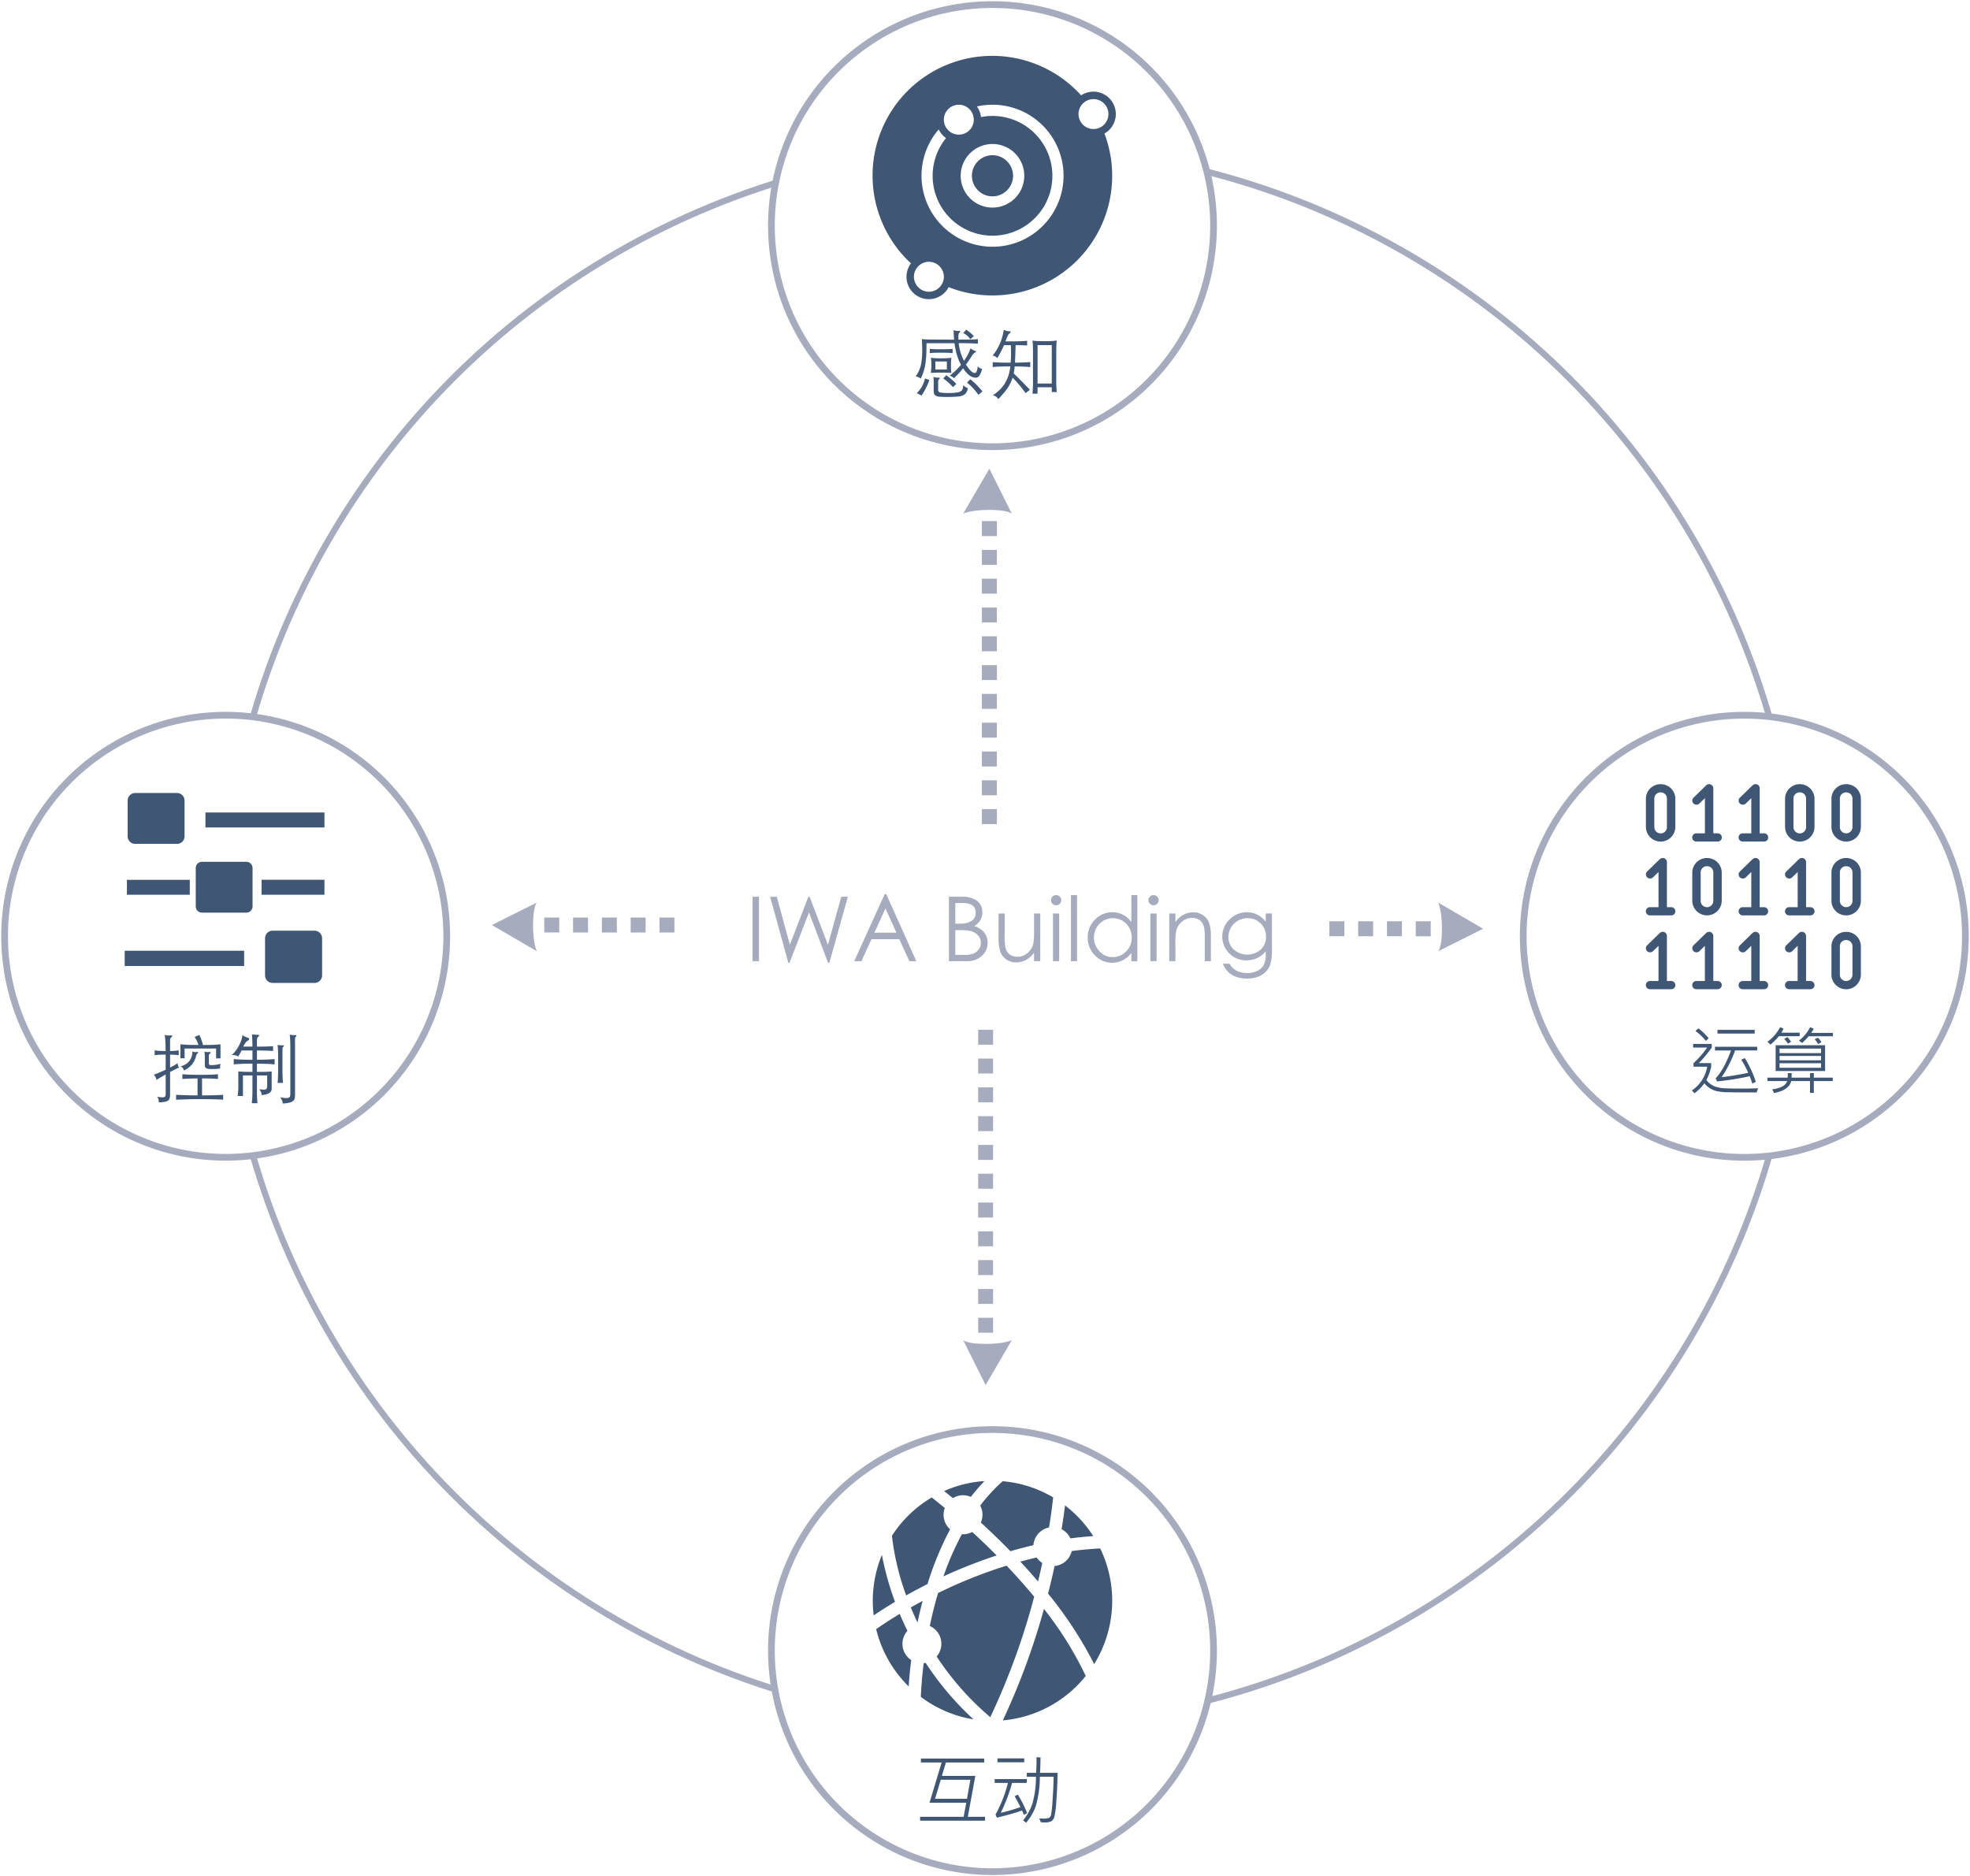 <svg id="iwa_building_web_pic_CN" xmlns="http://www.w3.org/2000/svg" xmlns:xlink="http://www.w3.org/1999/xlink" width="632" height="602" viewBox="0 0 632 602">
<defs>
    <style>
      .cls-1, .cls-4 {
        fill: #3f5774;
      }

      .cls-1 {
        fill-opacity: 0;
        stroke: #a6acbe;
        stroke-linejoin: round;
        stroke-width: 2px;
        filter: url(#filter);
      }

      .cls-2 {
        fill: #a6acbe;
      }

      .cls-2, .cls-3, .cls-4 {
        fill-rule: evenodd;
      }

      .cls-3 {
        fill: #fff;
      }
    </style>
    <filter id="filter" x="71.187" y="47.187" width="506.407" height="506.407" filterUnits="userSpaceOnUse">
      <feFlood result="flood" flood-color="#fff"/>
      <feComposite result="composite" operator="in" in2="SourceGraphic"/>
      <feBlend result="blend" in2="SourceGraphic"/>
    </filter>
  </defs>
  <g style="fill: #3f5774; filter: url(#filter)">
    <ellipse id="橢圓_1075" data-name="橢圓 1075" class="cls-1" cx="324.391" cy="300.391" rx="253.203" ry="253.203" style="stroke: inherit; filter: none; fill: inherit"/>
  </g>
  <use xlink:href="#橢圓_1075" style="stroke: #a6acbe; filter: none; fill: none"/>
  <path id="橢圓_980" data-name="橢圓 980" class="cls-2" d="M561.594,228.906a72,72,0,1,1-72,72A72,72,0,0,1,561.594,228.906ZM320.4,0.9a72,72,0,1,1-72,72A72,72,0,0,1,320.4.9Zm-246,228a72,72,0,1,1-72,72A72,72,0,0,1,74.4,228.9Zm246,229.2a72,72,0,1,1-72,72A72,72,0,0,1,320.4,458.1Z" transform="translate(-2 -0.5)"/>
  <path id="橢圓_980-2" data-name="橢圓 980" class="cls-3" d="M561.594,231.063a69.844,69.844,0,1,1-69.844,69.843A69.844,69.844,0,0,1,561.594,231.063ZM320.4,3.058A69.841,69.841,0,1,1,250.56,72.9,69.841,69.841,0,0,1,320.4,3.058Zm-246,228A69.84,69.84,0,1,1,4.56,300.9,69.841,69.841,0,0,1,74.4,231.058Zm246,229.2A69.84,69.84,0,1,1,250.56,530.1,69.842,69.842,0,0,1,320.4,460.257Z" transform="translate(-2 -0.5)"/>
  <path id="control_icon" class="cls-4" d="M85.912,287.585v-4.8h20.175v4.8H85.912Zm-18-26.4h38.175v4.8H67.912v-4.8ZM83.024,279.01v12.313a2,2,0,0,1-2,2H66.8a2,2,0,0,1-2-2V279.01a2,2,0,0,1,2-2H81.025A2,2,0,0,1,83.024,279.01Zm-40.312,3.776H62.887v4.8H42.712v-4.8ZM58.8,271.257H45.359a2.4,2.4,0,0,1-2.4-2.4v-11.52a2.4,2.4,0,0,1,2.4-2.4H58.8a2.4,2.4,0,0,1,2.4,2.4v11.52A2.4,2.4,0,0,1,58.8,271.257Zm21.525,39.2H42v-4.913H80.324v4.913Zm9.113-11.347h13.488a2.438,2.438,0,0,1,2.408,2.467v11.836a2.437,2.437,0,0,1-2.408,2.466H89.438a2.438,2.438,0,0,1-2.408-2.466V301.58A2.438,2.438,0,0,1,89.438,299.113Z" transform="translate(-2 -0.5)"/>
  <path id="interactive_icon" class="cls-4" d="M353.024,534.422a125.479,125.479,0,0,0-14.79-22.606c0.8-3.121,1.492-6.082,2.094-8.857a6.254,6.254,0,0,0,5.5-4.8c2.989-.4,6.037-0.686,9.131-0.837A38.544,38.544,0,0,1,353.024,534.422Zm-13.162-53.487c-0.173,1.694-.562,5.046-1.316,9.655a6.259,6.259,0,0,0-5.012,5.681q-3.793.883-7.382,1.936c-1.079-1.11-2.134-2.171-3.154-3.177-2.193-2.164-4.321-4.177-6.33-6.018a6.242,6.242,0,0,0-.21-5.44,54.931,54.931,0,0,1,7.2-7.819A38.047,38.047,0,0,1,339.862,480.935Zm-26.4-.15a6.165,6.165,0,0,0-5.773.4c-1.074-.89-2.019-1.656-2.8-2.283a38.051,38.051,0,0,1,12.938-3.2A61.245,61.245,0,0,0,313.463,480.785Zm-2.512,11.984a6.167,6.167,0,0,0,2.939-.741c2.461,2.259,5.113,4.788,7.848,7.543a158.419,158.419,0,0,0-17.075,6.712,94.227,94.227,0,0,1,5.921-13.533C310.706,492.758,310.827,492.769,310.951,492.769Zm-13.924,25.287q-0.36,1.545-.671,3.044c-0.806-1.683-1.521-3.306-2.158-4.857q1.79-1.016,3.8-2.091C297.643,515.489,297.32,516.795,297.027,518.056Zm1.3,16.091a6.335,6.335,0,0,0,.649-0.092,94.435,94.435,0,0,0,15.339,18.093,38.15,38.15,0,0,1-16.9-7.2C297.481,543.2,297.691,539.306,298.326,534.147Zm4.167-2.16a6.252,6.252,0,0,0-2.2-9.789q0.336-1.625.725-3.3c0.535-2.3,1.171-4.741,1.922-7.271,0.3-.149.608-0.3,0.918-0.448a154.154,154.154,0,0,1,21.063-8.336c2.952,3.1,5.948,6.439,8.857,9.958A223.393,223.393,0,0,1,319.7,551.452,90.223,90.223,0,0,1,302.493,531.987Zm26.839-30.437q2.568-.707,5.243-1.33a6.273,6.273,0,0,0,1.8,1.766q-0.613,2.838-1.364,5.937C333.105,505.684,331.2,503.554,329.332,501.55Zm23.4-8.191q-3.714.249-7.327,0.735a6.3,6.3,0,0,0-2.828-2.94c0.517-3.171.866-5.761,1.094-7.646A38.782,38.782,0,0,1,352.733,493.359Zm-51.828-12.4c0.9,0.7,2.35,1.854,4.2,3.388a6.215,6.215,0,0,0,1.7,6.83,102.444,102.444,0,0,0-7.249,17.568c-2.486,1.251-4.773,2.478-6.844,3.643a83.391,83.391,0,0,1-4.572-19.131A38.756,38.756,0,0,1,300.9,480.959Zm-15.978,18.425a94.716,94.716,0,0,0,4.206,15.077c-2.917,1.74-5.228,3.245-6.847,4.345A38.593,38.593,0,0,1,284.927,499.384Zm-1.842,23.835c1.348-.95,3.943-2.718,7.563-4.9,0.723,1.734,1.543,3.552,2.466,5.433a6.248,6.248,0,0,0,1.223,9.39c-0.431,3.395-.681,6.277-0.827,8.442A38.543,38.543,0,0,1,283.085,523.219Zm40.635,29.269a226.2,226.2,0,0,0,13.2-35.756,112.682,112.682,0,0,1,13.4,21.5A38.341,38.341,0,0,1,323.72,552.488Z" transform="translate(-2 -0.5)"/>
  <path id="operation_icon" class="cls-4" d="M550.268,252.1a1.364,1.364,0,0,0-.914.383l-4.048,3.946a1.293,1.293,0,0,0-.023,1.86,1.375,1.375,0,0,0,1.909.022l0.022-.023,1.744-1.7v11.292h-2.7a1.316,1.316,0,1,0-.038,2.63h3.865a1.329,1.329,0,0,0,.436,0h2.483a1.316,1.316,0,1,0,.038-2.63h-1.387V253.411a1.333,1.333,0,0,0-1.35-1.315h-0.039Zm14.881,0a1.364,1.364,0,0,0-.914.383l-4.049,3.946a1.292,1.292,0,0,0-.039,1.859,1.376,1.376,0,0,0,1.909.038l0.039-.038,1.744-1.7v11.292h-2.7a1.316,1.316,0,1,0-.038,2.63h3.864a1.341,1.341,0,0,0,.438,0h2.482a1.316,1.316,0,1,0,.038-2.63h-1.387V253.411a1.333,1.333,0,0,0-1.35-1.315h-0.039Zm-30.4.008a4.683,4.683,0,0,0-4.723,4.6v9.207a4.724,4.724,0,0,0,9.445,0v-9.207A4.684,4.684,0,0,0,534.753,252.105Zm44.641,0a4.683,4.683,0,0,0-4.722,4.6v9.207a4.724,4.724,0,0,0,9.445,0v-9.207A4.683,4.683,0,0,0,579.394,252.105Zm14.882,0a4.683,4.683,0,0,0-4.723,4.6v9.207a4.724,4.724,0,0,0,9.445,0v-9.207A4.684,4.684,0,0,0,594.276,252.105Zm-59.523,2.631a1.965,1.965,0,0,1,2.023,1.972v9.207a2.024,2.024,0,0,1-4.047,0v-9.207A1.965,1.965,0,0,1,534.753,254.736Zm44.641,0a1.965,1.965,0,0,1,2.024,1.972v9.207a2.024,2.024,0,0,1-4.047,0v-9.207A1.964,1.964,0,0,1,579.394,254.736Zm14.882,0a1.966,1.966,0,0,1,2.024,1.972v9.207a2.025,2.025,0,0,1-4.048,0v-9.207A1.964,1.964,0,0,1,594.276,254.736Zm-58.888,21.052a1.363,1.363,0,0,0-.915.384l-4.048,3.946a1.292,1.292,0,0,0,0,1.86,1.373,1.373,0,0,0,1.906,0l1.745-1.7v11.292h-2.7a1.316,1.316,0,1,0-.038,2.631h3.865a1.4,1.4,0,0,0,.438,0h2.481a1.316,1.316,0,1,0,.038-2.631,0.229,0.229,0,0,0-.037,0h-1.35V277.1a1.333,1.333,0,0,0-1.349-1.315h-0.039Zm29.761,0a1.361,1.361,0,0,0-.914.384l-4.049,3.946a1.292,1.292,0,0,0-.023,1.859,1.375,1.375,0,0,0,1.909.022l0.023-.021,1.744-1.7v11.292h-2.7a1.316,1.316,0,1,0-.038,2.631h3.864a1.4,1.4,0,0,0,.438,0h2.482a1.316,1.316,0,1,0,.038-2.631,0.241,0.241,0,0,0-.038,0h-1.349V277.1a1.333,1.333,0,0,0-1.35-1.315h-0.039Zm14.881,0a1.363,1.363,0,0,0-.915.384l-4.048,3.946a1.292,1.292,0,0,0-.023,1.859,1.375,1.375,0,0,0,1.909.022l0.022-.021,1.744-1.7v11.292h-2.7a1.316,1.316,0,1,0-.039,2.631h3.866a1.392,1.392,0,0,0,.437,0h2.482a1.316,1.316,0,1,0,.039-2.631,0.254,0.254,0,0,0-.039,0h-1.349V277.1a1.333,1.333,0,0,0-1.35-1.315H580.03Zm-30.4.009a4.683,4.683,0,0,0-4.724,4.6v9.206a4.725,4.725,0,0,0,9.446,0V280.4A4.683,4.683,0,0,0,549.634,275.8Zm44.642,0a4.683,4.683,0,0,0-4.723,4.6v9.206a4.724,4.724,0,0,0,9.445,0V280.4A4.683,4.683,0,0,0,594.276,275.8Zm-44.642,2.63a1.966,1.966,0,0,1,2.023,1.973v9.206a2.025,2.025,0,0,1-4.048,0V280.4A1.967,1.967,0,0,1,549.634,278.427Zm44.642,0A1.967,1.967,0,0,1,596.3,280.4v9.206a2.025,2.025,0,0,1-4.048,0V280.4A1.965,1.965,0,0,1,594.276,278.427Zm-58.888,21.052a1.364,1.364,0,0,0-.915.385l-4.048,3.945a1.291,1.291,0,0,0,0,1.859,1.371,1.371,0,0,0,1.908,0l1.745-1.7v11.289h-2.7a1.316,1.316,0,1,0-.038,2.631h3.865a1.4,1.4,0,0,0,.438,0h2.481a1.316,1.316,0,1,0,.038-2.631h-1.387V300.793a1.333,1.333,0,0,0-1.35-1.315h-0.038Zm14.88,0a1.362,1.362,0,0,0-.914.385l-4.048,3.945a1.291,1.291,0,0,0,0,1.859,1.371,1.371,0,0,0,1.908,0l1.744-1.7v11.289h-2.7a1.316,1.316,0,1,0-.038,2.631h3.865a1.386,1.386,0,0,0,.436,0h2.483a1.316,1.316,0,1,0,.038-2.631h-1.387V300.793a1.333,1.333,0,0,0-1.35-1.315h-0.039Zm14.881,0a1.362,1.362,0,0,0-.914.385l-4.049,3.945a1.292,1.292,0,0,0-.023,1.859,1.375,1.375,0,0,0,1.909.023,0.25,0.25,0,0,0,.023-0.023l1.744-1.7v11.29h-2.7a1.316,1.316,0,1,0-.038,2.631h3.864a1.4,1.4,0,0,0,.438,0h2.482a1.316,1.316,0,1,0,.038-2.631h-1.387V300.793a1.334,1.334,0,0,0-1.35-1.315h-0.039Zm14.881,0a1.364,1.364,0,0,0-.915.385l-4.048,3.945a1.292,1.292,0,0,0-.023,1.859,1.375,1.375,0,0,0,1.909.023l0.022-.023,1.744-1.7v11.29h-2.7a1.316,1.316,0,1,0-.039,2.631h3.866a1.392,1.392,0,0,0,.437,0h2.482a1.316,1.316,0,1,0,.039-2.631h-1.388V300.793a1.333,1.333,0,0,0-1.35-1.315H580.03Zm14.246,0.008a4.683,4.683,0,0,0-4.723,4.6V313.3a4.724,4.724,0,0,0,9.445,0v-9.206A4.685,4.685,0,0,0,594.276,299.487Zm0,2.631a1.967,1.967,0,0,1,2.024,1.973V313.3a2.025,2.025,0,0,1-4.048,0v-9.206A1.965,1.965,0,0,1,594.276,302.118Z" transform="translate(-2 -0.5)"/>
  <path id="perceive_icon" class="cls-4" d="M356.328,43.338a38.4,38.4,0,0,1-49.983,49.294,7.175,7.175,0,1,1-12.1-7.626,38.4,38.4,0,1,1,54.588-53.912A7.182,7.182,0,1,1,356.328,43.338ZM295.2,89.3a4.8,4.8,0,1,0,4.8-4.8A4.8,4.8,0,0,0,295.2,89.3Zm14.4-55.2a4.8,4.8,0,1,0,4.8,4.8A4.8,4.8,0,0,0,309.6,34.1Zm0.6,22.8a10.2,10.2,0,1,0,10.2-10.2A10.2,10.2,0,0,0,310.2,56.9Zm10.2-22.8a22.871,22.871,0,0,0-5,.567,7.132,7.132,0,0,1,1.316,3.395A19.208,19.208,0,1,1,305.5,44.8a7.215,7.215,0,0,1-2.353-2.778A22.784,22.784,0,1,0,320.4,34.1Zm32.4-1.8a4.8,4.8,0,1,0,4.8,4.8A4.8,4.8,0,0,0,352.8,32.3Zm-32.4,18a6.6,6.6,0,1,1-6.6,6.6A6.6,6.6,0,0,1,320.4,50.3Z" transform="translate(-2 -0.5)"/>
  <path id="矩形_1082" data-name="矩形 1082" class="cls-2" d="M456.188,296.094H461v4.812h-4.812v-4.812Zm-4.429,0v4.8h-4.8v-4.8h4.8Zm-9.24,0v4.8h-4.8v-4.8h4.8Zm-9.239,0v4.8h-4.8v-4.8h4.8Zm44.519,2.4-14.4-8.4s1.2,2.4,1.2,8.4-1.2,7.2-1.2,7.2ZM315.813,423.313h4.781v4.781h-4.781v-4.781Zm4.786-4.455h-4.8v-4.8h4.8v4.8Zm0-9.24h-4.8v-4.8h4.8v4.8Zm0-9.24h-4.8v-4.8h4.8v4.8Zm0-9.24h-4.8v-4.8h4.8v4.8Zm-4.786-14.044h4.781v4.812h-4.781v-4.812Zm4.786-4.436h-4.8v-4.8h4.8v4.8Zm0-9.24h-4.8v-4.8h4.8v4.8Zm0-9.24h-4.8v-4.8h4.8v4.8Zm0-9.24h-4.8v-4.8h4.8v4.8Zm-4.786-14.032h4.781v4.782h-4.781v-4.782ZM318.2,444.9l8.4-14.4s-2.4,1.2-8.4,1.2-7.2-1.2-7.2-1.2ZM317,167.688h4.813V172.5H317v-4.812Zm0,9.25h4.8v4.8H317v-4.8Zm0,9.24h4.8v4.8H317v-4.8Zm0,9.24h4.8v4.8H317v-4.8Zm0,9.24h4.8v4.8H317v-4.8Zm0,9.248h4.813v4.782H317v-4.782Zm0,9.233h4.8v4.8H317v-4.8Zm0,9.239h4.8v4.8H317v-4.8Zm0,9.24h4.8v4.8H317v-4.8Zm0,9.24h4.8v4.8H317v-4.8Zm0,9.236h4.813v4.812H317v-4.812Zm2.4-109.2L311,165.3s2.4-1.2,8.4-1.2,7.2,1.2,7.2,1.2Zm-142.8,144.008h4.812v4.782h-4.812v-4.782Zm9.245,4.792v-4.8h4.8v4.8h-4.8Zm9.24,0v-4.8h4.8v4.8h-4.8Zm9.241,0v-4.8h4.8v4.8h-4.8Zm9.239,0v-4.8h4.8v4.8h-4.8Zm-53.76-2.4,14.4,8.4s-1.2-2.4-1.2-8.4,1.2-7.2,1.2-7.2Z" transform="translate(-2 -0.5)"/>
  <path id="IWA_Building_" data-name="IWA Building " class="cls-2" d="M243.417,308.9h2.074V288.217h-2.074V308.9Zm11.492,0.518h0.374l6.25-16.156,6.134,16.156h0.4l5.933-21.2h-2.1l-4.291,15.408-5.875-15.408h-0.4L255.4,303.625l-4.2-15.408h-2.131Zm30.9-22.031L276.048,308.9h2.3l3.226-7.056h8.928l3.254,7.056h2.218l-9.648-21.513h-0.518Zm3.772,12.355h-7.056l3.543-7.777Zm16.848,9.158h5.7a6.961,6.961,0,0,0,4.839-1.685,5.468,5.468,0,0,0,1.872-4.248,5.088,5.088,0,0,0-1.109-3.283,6.649,6.649,0,0,0-3.24-2.074,4.933,4.933,0,0,0,1.973-1.828,4.788,4.788,0,0,0,.677-2.492,4.481,4.481,0,0,0-1.685-3.758,7.93,7.93,0,0,0-4.939-1.31h-4.09V308.9Zm4.435-18.663q4.147,0,4.148,3.053a3,3,0,0,1-1.325,2.708,7.505,7.505,0,0,1-4.033.864h-1.18v-6.625h2.39Zm-1.238,8.7a16.649,16.649,0,0,1,3.816.287,5.04,5.04,0,0,1,1.757.864,3.911,3.911,0,0,1,1.108,1.325,3.811,3.811,0,0,1,.375,1.728,3.279,3.279,0,0,1-.663,1.915,3.942,3.942,0,0,1-1.713,1.382,8.869,8.869,0,0,1-3.269.447h-2.563v-7.948h1.152ZM335.72,293.6h-1.987v5.616a21.152,21.152,0,0,1-.259,4.176,5.531,5.531,0,0,1-1.008,2.016,5.317,5.317,0,0,1-1.815,1.526,4.7,4.7,0,0,1-2.174.548,4.626,4.626,0,0,1-1.887-.346,3.231,3.231,0,0,1-1.281-1.007,4.458,4.458,0,0,1-.748-1.614,17.306,17.306,0,0,1-.245-3.628V293.6h-1.959v7.863a13.144,13.144,0,0,0,.576,4.449,5.084,5.084,0,0,0,1.959,2.448,5.419,5.419,0,0,0,3.11.936,6.985,6.985,0,0,0,5.731-3.139V308.9h1.987V293.6Zm3.931-3.139a1.545,1.545,0,0,0,1.152.49,1.628,1.628,0,1,0,0-3.255,1.548,1.548,0,0,0-1.152.49,1.6,1.6,0,0,0-.475,1.152A1.566,1.566,0,0,0,339.651,290.463Zm0.158,18.432H341.8V293.6h-1.988V308.9Zm5.76,0h1.959V287.7h-1.959v21.2Zm19.383-21.2v8.7a7.194,7.194,0,0,0-6.077-3.2,7.554,7.554,0,0,0-5.587,2.377,7.863,7.863,0,0,0-2.333,5.716,7.964,7.964,0,0,0,2.3,5.731,7.585,7.585,0,0,0,5.688,2.39,7.692,7.692,0,0,0,6-3.139V308.9h1.929V287.7h-1.929Zm-1.728,18.13a5.99,5.99,0,0,1-4.277,1.772,5.637,5.637,0,0,1-4.219-1.873,6.331,6.331,0,0,1-.044-8.769,6.018,6.018,0,0,1,8.655-.044,6.193,6.193,0,0,1,1.728,4.435A5.949,5.949,0,0,1,363.224,305.828Zm7.675-15.365a1.543,1.543,0,0,0,1.152.49,1.628,1.628,0,1,0,0-3.255,1.547,1.547,0,0,0-1.152.49,1.6,1.6,0,0,0-.475,1.152A1.566,1.566,0,0,0,370.9,290.463Zm0.158,18.432h1.988V293.6h-1.988V308.9Zm6.048,0h1.987v-5.616a21.133,21.133,0,0,1,.26-4.176,5.5,5.5,0,0,1,1.008-2.016,5.33,5.33,0,0,1,1.814-1.527,4.717,4.717,0,0,1,2.175-.546,4.641,4.641,0,0,1,1.886.345,3.244,3.244,0,0,1,1.282,1.008,4.494,4.494,0,0,1,.748,1.613,17.4,17.4,0,0,1,.245,3.629V308.9h1.958v-7.863a13.144,13.144,0,0,0-.576-4.449,5.091,5.091,0,0,0-1.958-2.448,5.423,5.423,0,0,0-3.11-.936,6.986,6.986,0,0,0-5.732,3.139V293.6h-1.987V308.9Zm30.96-12.643a7.5,7.5,0,0,0-5.89-3.053,7.887,7.887,0,0,0-5.717,2.3,7.634,7.634,0,0,0,5.415,13.133,8.243,8.243,0,0,0,3.4-.72,7.457,7.457,0,0,0,2.794-2.189v0.663a8.457,8.457,0,0,1-.591,3.642,4.492,4.492,0,0,1-2.016,1.916,7.121,7.121,0,0,1-3.355.749q-4,0-5.673-3H394.3q1.9,4.782,7.892,4.782a9.644,9.644,0,0,0,3.225-.519,6.982,6.982,0,0,0,2.506-1.5,6.36,6.36,0,0,0,1.584-2.448,14.233,14.233,0,0,0,.547-4.608V293.6h-1.987v2.65Zm-1.6,8.928a6.583,6.583,0,0,1-8.683-.043,5.4,5.4,0,0,1-1.7-4.018,6.123,6.123,0,0,1,6.163-6.019,5.8,5.8,0,0,1,5.9,5.9A5.519,5.519,0,0,1,406.466,305.18Z" transform="translate(-2 -0.5)"/>
  <path id="感知" class="cls-4" d="M305.775,119.046h-3.7v-2.568h3.7v2.568Zm0.048-3.624q-0.841.048-1.92,0.048T302,115.422q-0.828-.048-1.38-0.12a8.081,8.081,0,0,1,.144,1.128c0.015,0.336.024,0.736,0.024,1.2q0,0.722-.048,1.309c-0.033.391-.072,0.8-0.12,1.211q0.576-.048,1.392-0.072t1.9-.024q1.08,0,1.908.024c0.552,0.016,1.011.04,1.38,0.072q-0.072-.671-0.1-1.248t-0.024-1.272q0-.408.024-0.959t0.12-1.369Q306.663,115.374,305.823,115.422Zm8.592-7.08a11.152,11.152,0,0,0-1.092-1.044q-0.54-.444-1.308-1.019l-1.008,1.079a7.547,7.547,0,0,1,1.26.816,5.817,5.817,0,0,1,1.02,1.177Zm-12.6,4.188c-0.561-.024-1.072-0.059-1.536-0.108v1.392a14.275,14.275,0,0,1,1.536-.119q0.84-.025,2.112-0.025t2.124,0.025a14.409,14.409,0,0,1,1.548.119v-1.392c-0.24.033-.477,0.057-0.708,0.072s-0.489.028-.768,0.036-0.6.017-.949,0.024-0.767.012-1.247,0.012Q302.653,112.566,301.815,112.53Zm6.408-1.908A23.4,23.4,0,0,0,309,114.4a16.209,16.209,0,0,0,1.308,3.155q-0.888,1.033-1.848,1.957a16.323,16.323,0,0,1-1.8,1.523,3.282,3.282,0,0,1,1.392.817q0.815-.768,1.524-1.549t1.4-1.643a11.687,11.687,0,0,0,1.14,1.463,6.67,6.67,0,0,0,1.044.925,3.546,3.546,0,0,0,.984.491,3.176,3.176,0,0,0,.912.144,1.417,1.417,0,0,0,.516-0.1,1.279,1.279,0,0,0,.5-0.4,3.757,3.757,0,0,0,.5-0.851,11.018,11.018,0,0,0,.516-1.465,3.4,3.4,0,0,1-.768-0.275,2.691,2.691,0,0,1-.672-0.589,4.21,4.21,0,0,1-.468,1.933,0.711,0.711,0,0,1-.924.131,3.4,3.4,0,0,1-1.056-.828,10.637,10.637,0,0,1-1.3-1.788q0.479-.624.936-1.3t0.936-1.44a4.688,4.688,0,0,1,.576-0.767,1.442,1.442,0,0,1,.48-0.337,0.431,0.431,0,0,0,.288-0.264c0.015-.1-0.064-0.175-0.24-0.239a5.093,5.093,0,0,1-.7-0.313,6.833,6.833,0,0,1-.816-0.528,13.562,13.562,0,0,1-.912,2.125,17.487,17.487,0,0,1-1.2,1.883,17.845,17.845,0,0,1-1.14-2.868,15.428,15.428,0,0,1-.54-2.8q0.936,0,1.9.013t1.788,0.035c0.552,0.016,1.044.037,1.476,0.06s0.759,0.044.984,0.06V109.3a15.434,15.434,0,0,1-1.98.131q-1.453.036-4.236,0.036-0.048-.648-0.036-1.044a5.194,5.194,0,0,1,.048-0.623,0.985,0.985,0,0,1,.108-0.348,0.816,0.816,0,0,1,.192-0.217,0.38,0.38,0,0,0,.216-0.383,0.334,0.334,0,0,0-.408-0.169,4.419,4.419,0,0,1-1.7-.264c0.015,0.528.036,1.044,0.06,1.548s0.06,1,.108,1.5q-2.976,0-4.837-.012t-2.963-.024q-1.1-.012-1.644-0.048c-0.36-.024-0.66-0.051-0.9-0.083q0.142,2.448.108,4.283a22.965,22.965,0,0,1-.264,3.228,10.4,10.4,0,0,1-.684,2.448,9.926,9.926,0,0,1-1.152,1.993,6.116,6.116,0,0,1,.864.264,3.337,3.337,0,0,1,.768.455,16.7,16.7,0,0,0,.96-2.387,16.421,16.421,0,0,0,.552-2.485q0.192-1.319.264-2.892t0.072-3.588h8.976Zm0.576,13.056a19.806,19.806,0,0,0-1.584-1.5,20.534,20.534,0,0,0-1.656-1.284l-0.96,1.033c0.255,0.175.528,0.375,0.815,0.6s0.569,0.46.841,0.708,0.536,0.5.792,0.756,0.488,0.5.7,0.72Zm-10.032-1.751c-0.144.495-.288,0.944-0.432,1.343a8.352,8.352,0,0,1-.516,1.153,8.79,8.79,0,0,1-.708,1.091q-0.408.54-.96,1.141l1.488,0.767a20.029,20.029,0,0,0,1.344-2.279,24.724,24.724,0,0,0,1.176-2.713Zm12.972,2.759a2.437,2.437,0,0,1-.708-0.672,6.626,6.626,0,0,1-.156,1.1,1.571,1.571,0,0,1-.384.72,1.7,1.7,0,0,1-.768.432,8.289,8.289,0,0,1-1.308.24,20.555,20.555,0,0,1-2.124.1,21.69,21.69,0,0,1-2.316-.12,1.346,1.346,0,0,1-.8-0.289,0.8,0.8,0,0,1-.2-0.576v-2.616a1.654,1.654,0,0,1,.06-0.467,0.939,0.939,0,0,1,.252-0.4,0.33,0.33,0,0,0,.192-0.359,0.392,0.392,0,0,0-.408-0.121,4,4,0,0,1-.828-0.035,7.245,7.245,0,0,1-.8-0.181,4.964,4.964,0,0,1,.072.528c0.015,0.192.024,0.481,0.024,0.865v2.879a4.758,4.758,0,0,0,.071.876,1.285,1.285,0,0,0,.3.625,1.629,1.629,0,0,0,.636.407,3.434,3.434,0,0,0,1.08.18q1.272,0.072,2.76.061t2.712-.109a8.042,8.042,0,0,0,1.392-.228,2.576,2.576,0,0,0,.972-0.48,2.521,2.521,0,0,0,.648-0.815,5.4,5.4,0,0,0,.42-1.212A2.394,2.394,0,0,1,311.739,124.686Zm5.436,1.393q-0.336-.433-0.8-0.948t-0.984-1.044q-0.516-.53-1.057-1.02t-1.043-.877l-1.056,1.056q0.576,0.481,1.056.924t0.912,0.912q0.432,0.468.84,0.984t0.84,1.117Zm22.248-1.321v1.536h1.584c-0.033-.528-0.064-1.064-0.1-1.608s-0.048-1.1-.048-1.68v-9.768q0-.454.012-0.972c0.008-.344.019-0.675,0.036-1s0.032-.611.048-0.876,0.031-.483.048-0.66a5.486,5.486,0,0,1-.588.1c-0.264.032-.568,0.059-0.912,0.083s-0.72.04-1.128,0.048-0.821.012-1.236,0.012-0.828,0-1.236-.012-0.784-.019-1.128-0.036-0.648-.039-0.912-0.072-0.468-.064-0.612-0.1c0.015,0.193.036,0.429,0.06,0.708s0.04,0.584.048,0.912,0.016,0.656.024,0.984,0.012,0.621.012,0.876v10.321q0,0.888-.048,1.667c-0.033.52-.072,1.052-0.12,1.6h1.632v-2.064h4.56Zm-4.56-1.2V111.222h4.56v12.337h-4.56ZM326.3,111.246q0.046,1.44.048,2.892t-0.12,2.724q-1.777,0-3.276-.035t-2.484-.133v1.584q0.936-.119,2.424-0.167t3.24-.049a15.178,15.178,0,0,1-.636,3,11.451,11.451,0,0,1-1.128,2.449,10.817,10.817,0,0,1-1.644,2.04,17.157,17.157,0,0,1-2.208,1.8,3.063,3.063,0,0,1,1.092.444,2.743,2.743,0,0,1,.636.781c0.672-.706,1.26-1.356,1.764-1.957a18.962,18.962,0,0,0,1.3-1.715,12.731,12.731,0,0,0,.912-1.608,13.239,13.239,0,0,0,.636-1.633q0.6,0.624,1.224,1.308t1.176,1.356q0.55,0.672,1.02,1.273t0.756,1.031l1.368-1.056q-0.576-.624-1.248-1.32t-1.356-1.391q-0.684-.7-1.356-1.356t-1.248-1.189q0.12-.526.2-1.116c0.056-.392.1-0.771,0.132-1.14q1.56,0.024,2.856.073t2.136,0.143v-1.632q-0.84.1-2.112,0.145t-2.784.071q0.048-1.054.1-2.508t0.1-3.108q1.08,0,2.076.024c0.663,0.016,1.2.04,1.62,0.072v-1.511q-0.744.1-1.9,0.143t-2.424.049h-2.64c0.176-.481.332-0.876,0.468-1.189s0.252-.563.348-0.756a1.916,1.916,0,0,1,.264-0.42,0.8,0.8,0,0,1,.216-0.18,0.517,0.517,0,0,0,.348-0.456q-0.012-.263-0.372-0.239a2.624,2.624,0,0,1-.9-0.109,7.325,7.325,0,0,1-.924-0.347,15.676,15.676,0,0,1-.468,2.3,16.4,16.4,0,0,1-.792,2.208,17.107,17.107,0,0,1-1.056,2.016,14.047,14.047,0,0,1-1.26,1.752,2.444,2.444,0,0,1,.852.253,3.6,3.6,0,0,1,.684.515c0.192-.3.392-0.64,0.6-1.008s0.408-.744.6-1.128,0.368-.747.528-1.091,0.3-.645.408-0.9H326.3Z" transform="translate(-2 -0.5)"/>
  <path id="运算" class="cls-4" d="M546.887,330.441l-0.961.844a17.583,17.583,0,0,1,3.34,3.188l0.9-.844a22.171,22.171,0,0,0-3.281-3.188h0Zm18.047,0.481H552.98v1.195h11.954v-1.195Zm-4.079,18.855q-2.823,0-5.179-.088a10.633,10.633,0,0,1-3.774-.7,6.322,6.322,0,0,1-2.472-1.963,17.458,17.458,0,0,0,1.535-4.265V341.6H547a35.907,35.907,0,0,0,4.148-4.993v-1.171h-5.976v1.171h4.488A28.459,28.459,0,0,1,545.3,341.6v1.16h4.383a11.383,11.383,0,0,1-4.911,7.605l0.832,0.914a13.951,13.951,0,0,0,3.176-3.2,7.25,7.25,0,0,0,1.705,1.541,7.587,7.587,0,0,0,2.151.949,18.235,18.235,0,0,0,3.937.381q2.754,0.058,8.977.059l0.48-1.348q-2.192.117-5.18,0.117h0Zm4.864-13.429H552.184v1.195h5.144q-2.284,6.234-4.945,8.93l0.48,1.007a92.437,92.437,0,0,0,10.465-1.675,19.011,19.011,0,0,1,.832,2.367l1.137-.551a36.023,36.023,0,0,0-3.527-7.629l-1.161.5a29.882,29.882,0,0,1,2.239,4.219q-4.841,1-8.52,1.394a38.548,38.548,0,0,0,4.313-8.566h7.078v-1.195Zm24.293-4.442h-6.961a15.07,15.07,0,0,0,.82-1.3l-1.137-.55a12.841,12.841,0,0,1-3.621,4.324l1.032,0.762q1.018-.937,2.121-2.157h7.746v-1.078Zm-10.653-.07h-5.882a9.127,9.127,0,0,0,.714-1.3l-1.1-.48a13.637,13.637,0,0,1-4.078,4.711l0.984,0.9a19.99,19.99,0,0,0,2.684-2.707h6.679v-1.125Zm-3.961,1.406-1.007.61a5.76,5.76,0,0,1,1.172,1.511l1.031-.574a6.452,6.452,0,0,0-1.2-1.547h0Zm9.832,0.2-1.054.481a17.03,17.03,0,0,1,1.113,1.558l1.031-.574a5.822,5.822,0,0,0-1.09-1.465h0Zm2.286,2.426H571.648v8.274h15.868v-8.274Zm-14.614,2.52v-1.442h13.313v1.442H572.9Zm0,2.32V339.3h13.313v1.406H572.9Zm0,2.379v-1.441h13.313v1.441H572.9Zm17.063,3.176H583.9V344.82h-1.231v1.442h-5.93q0.058-.75.059-1.442h-1.254a9,9,0,0,1-.047,1.442h-6.48v1.1h6.316q-0.586,2.063-4.781,2.66l0.6,1.172q4.757-.89,5.5-3.832h6.023v3.785H583.9v-3.785h6.07v-1.1Z" transform="translate(-2 -0.5)"/>
  <path id="互动" class="cls-4" d="M318.012,583.426h-5.52l2.4-13.125H304.16l1.3-4.3h12.281v-1.277h-20.3V566h6.645L300.2,578.914h11.789l-0.843,4.512H297.176v1.242h20.836v-1.242Zm-5.789-5.789H301.98l1.829-6.094h9.5Zm23.425-8.321q0.153-2.554.153-4.945l-1.278-.07q0.036,2.308-.117,5.015h-3v1.243h2.93a30.747,30.747,0,0,1-1.172,8.771,17.5,17.5,0,0,1-2.941,5.221l0.961,0.773a16.084,16.084,0,0,0,3.158-5.478,34.385,34.385,0,0,0,1.26-9.287h4.418q-0.07,3.9-.375,7.945a30.228,30.228,0,0,1-.51,4.541,1.41,1.41,0,0,1-.6.721,5.359,5.359,0,0,1-2.021.222c-0.454,0-.821-0.011-1.1-0.035l0.5,1.219q0.679,0.058,1.3.058a4.169,4.169,0,0,0,2.045-.38,2.359,2.359,0,0,0,.966-1.3,28.906,28.906,0,0,0,.657-5.151q0.327-4.236.41-9.088h-5.649Zm-5.062-4.64H322v1.254h8.59v-1.254ZM328.547,576.3l-1.031.527q1.288,2.262,1.851,3.481a57.409,57.409,0,0,1-6.316,1.839,50.6,50.6,0,0,0,3.621-9.6h4.734v-1.219h-10.3v1.219h4.254a42.279,42.279,0,0,1-3.984,10.148l0.434,1.008q4.885-1.183,8.062-2.3a11.188,11.188,0,0,1,.574,1.395l1.078-.563a42.571,42.571,0,0,0-2.976-5.941h0Z" transform="translate(-2 -0.5)"/>
  <path id="控制" class="cls-4" d="M55.151,343.727q-1.992.935-3.792,1.584a4.125,4.125,0,0,1,.564.827,4.425,4.425,0,0,1,.3.853q0.576-.384,1.332-0.828t1.6-.925v6.1a2.994,2.994,0,0,1-.072.732,0.573,0.573,0,0,1-.348.4,1.9,1.9,0,0,1-.816.1,15.073,15.073,0,0,1-1.5-.168c0.128,0.193.228,0.356,0.3,0.493a1.739,1.739,0,0,1,.156.4,2.211,2.211,0,0,1,.06.408c0.008,0.145.012,0.312,0.012,0.5a14.879,14.879,0,0,0,1.836-.168,2.733,2.733,0,0,0,1.1-.4,1.373,1.373,0,0,0,.54-0.756,4.347,4.347,0,0,0,.144-1.224v-7.2q0.768-.408,1.5-0.779c0.488-.249.94-0.468,1.356-0.661a2.383,2.383,0,0,1-.408-1.392q-0.577.386-1.188,0.732t-1.26.684v-4.152c0.56,0,1.068.017,1.524,0.048s0.868,0.08,1.236.144v-1.584a14.5,14.5,0,0,1-2.76.216v-3.456a1.136,1.136,0,0,1,.384-0.936,0.562,0.562,0,0,0,.324-0.468,0.782,0.782,0,0,0-.684-0.132,6.121,6.121,0,0,1-.768,0,6.234,6.234,0,0,1-.984-0.144,13.811,13.811,0,0,1,.2,1.9q0.084,1.368.108,3.24-1.1,0-2-.047a11.459,11.459,0,0,1-1.524-.169v1.584a11.477,11.477,0,0,1,1.524-.168q0.9-.048,2-0.048v4.873Zm11.664,2.783q1.7,0,2.94.048t2.172,0.144v-1.536q-1.008.1-2.352,0.145t-3.24.048q-1.9,0-3.36-.048t-2.472-.145V346.7q0.888-.071,2.112-0.12t2.76-.072v5.448q-0.936,0-1.956-.012t-1.968-.047c-0.632-.025-1.208-0.044-1.728-0.061s-0.932-.039-1.236-0.072v1.584q0.5-.024,1.416-0.06t1.992-.072q1.08-.036,2.208-0.048t2.064-.012q0.936,0,2.028.012t2.124,0.036q1.032,0.024,1.9.06t1.368,0.084v-1.584q-0.456.049-1.224,0.085t-1.692.059q-0.924.024-1.932,0.036t-1.92.012V346.51Zm-2.988-10.739c-0.552-.009-1.056-0.02-1.512-0.036s-0.88-.04-1.272-0.073-0.78-.064-1.164-0.1v4.488h1.344v-3.12h10.1v3.145h1.416v-4.513l-1.092.1c-0.36.033-.752,0.056-1.176,0.073s-0.9.027-1.44,0.036-1.172.011-1.908,0.011a14.993,14.993,0,0,0-.516-1.692,15.806,15.806,0,0,0-.66-1.524l-1.512.648a8.518,8.518,0,0,1,.708,1.212,13.865,13.865,0,0,1,.54,1.356Q64.654,335.782,63.827,335.771Zm0.7,2.3a3.647,3.647,0,0,1-.8-0.229,4.983,4.983,0,0,1-1.008,3.12,5.141,5.141,0,0,1-2.76,1.656,1.834,1.834,0,0,1,.672.564,6.134,6.134,0,0,1,.408.781,7.507,7.507,0,0,0,2.6-1.993,7.117,7.117,0,0,0,1.236-2.544,4.171,4.171,0,0,1,.228-0.6,1.383,1.383,0,0,1,.324-0.409,0.227,0.227,0,0,0,.12-0.288,0.308,0.308,0,0,0-.36-0.1A2.157,2.157,0,0,1,64.523,338.075Zm3.18,4.019a2.512,2.512,0,0,0,.072.649,0.8,0.8,0,0,0,.288.431,1.525,1.525,0,0,0,.636.252,5.835,5.835,0,0,0,1.116.084c0.351,0,.656,0,0.912-0.011s0.492-.021.708-0.037,0.42-.036.612-0.06,0.392-.051.6-0.083a4.434,4.434,0,0,1-.024-0.781,3.489,3.489,0,0,1,.144-0.731,3.886,3.886,0,0,1-.672.2,7.9,7.9,0,0,1-.792.132q-0.409.048-.792,0.084c-0.256.024-.488,0.037-0.7,0.037a1.108,1.108,0,0,1-.648-0.133A0.6,0.6,0,0,1,69,341.638v-2.4a1.111,1.111,0,0,1,.048-0.385,0.789,0.789,0,0,1,.288-0.287,0.361,0.361,0,0,0,.228-0.384,0.285,0.285,0,0,0-.372-0.144,4.934,4.934,0,0,1-.828.024,5.307,5.307,0,0,1-.8-0.121c0.048,0.241.084,0.48,0.108,0.72s0.036,0.585.036,1.033v2.4Zm29.388-9.3a0.252,0.252,0,0,0-.324-0.18,5.389,5.389,0,0,1-1.824-.167q0.073,0.5.132,1.584t0.06,2.351v15.072a2.54,2.54,0,0,1-.108.816,0.722,0.722,0,0,1-.456.444,2.525,2.525,0,0,1-1,.1,12.529,12.529,0,0,1-1.7-.253,4.417,4.417,0,0,1,.612,1.033,3.009,3.009,0,0,1,.228.983,11.883,11.883,0,0,0,2.208-.312,2.768,2.768,0,0,0,1.176-.576,1.493,1.493,0,0,0,.468-0.851,7.067,7.067,0,0,0,.084-1.164V333.79a0.918,0.918,0,0,1,.108-0.456,0.591,0.591,0,0,1,.2-0.24A0.262,0.262,0,0,0,97.091,332.794Zm-4,3.24c-0.016-.119-0.128-0.164-0.336-0.132a10.308,10.308,0,0,1-1.728-.12,10.392,10.392,0,0,1,.144,1.38q0.047,0.9.048,1.812v5.16q0,0.361-.012.828c-0.008.312-.016,0.645-0.024,1s-0.024.7-.048,1.044-0.052.66-.084,0.948h1.728c-0.032-.288-0.056-0.6-0.072-0.948s-0.032-.687-0.048-1.032-0.028-.675-0.036-1-0.012-.6-0.012-0.84v-7.127a0.711,0.711,0,0,1,.264-0.649A0.34,0.34,0,0,0,93.095,336.034Zm-8.664,5.748q1.9,0.026,3.216.073t2.447,0.167v-1.728q-1.128.12-2.436,0.168t-3.228.072v-2.976q1.008,0,1.7.012l1.26,0.024q0.564,0.012,1.08.048c0.344,0.024.724,0.045,1.14,0.06v-1.536q-0.625.05-1.14,0.072c-0.345.016-.7,0.029-1.08,0.036s-0.8.016-1.26,0.025-1.032.011-1.7,0.011v-2.04a2.242,2.242,0,0,1,.1-0.684,0.767,0.767,0,0,1,.336-0.444,0.417,0.417,0,0,0,.24-0.395,0.261,0.261,0,0,0-.312-0.228c-0.352,0-.684-0.013-1-0.037s-0.636-.051-0.972-0.083q0.072,0.672.108,1.619t0.06,2.292H80.039a9.946,9.946,0,0,1,.672-1.152,2.246,2.246,0,0,1,.768-0.744,0.741,0.741,0,0,0,.456-0.528,0.466,0.466,0,0,0-.432-0.431,6.722,6.722,0,0,1-.924-0.361,3.682,3.682,0,0,1-.8-0.48,7,7,0,0,1-.432,1.837,12.728,12.728,0,0,1-.864,1.859,11.542,11.542,0,0,1-1.092,1.608,6.775,6.775,0,0,1-1.092,1.1,3.82,3.82,0,0,1,1.224.084,3.206,3.206,0,0,1,.888.4c0.24-.4.44-0.74,0.6-1.019s0.32-.589.48-0.925h3.5v2.976q-1.032,0-1.872-.011t-1.56-.049c-0.48-.023-0.932-0.048-1.356-0.071s-0.828-.06-1.212-0.109v1.728q0.575-.072,1.212-0.107t1.356-.073q0.72-.036,1.56-0.048t1.872-.012v2.641q-1.656,0-2.784-.048t-1.752-.12v5.087c0,0.464-.016.9-0.048,1.3s-0.088.905-.168,1.512h1.7v-6.6h3.048v5.208q0,1.032-.06,1.884t-0.156,1.836h1.848q-0.12-.96-0.156-1.823t-0.036-1.9V345.55h3.288v3.216a3.1,3.1,0,0,1-.084.8,0.654,0.654,0,0,1-.348.432,1.677,1.677,0,0,1-.768.12,12.031,12.031,0,0,1-1.344-.132,5.33,5.33,0,0,1,.588.96,2.312,2.312,0,0,1,.18.936,8.743,8.743,0,0,0,1.632-.323,3.293,3.293,0,0,0,.984-0.481,1.375,1.375,0,0,0,.48-0.6,1.945,1.945,0,0,0,.12-0.684v-5.543a16.574,16.574,0,0,1-1.8.131q-1.153.036-2.928,0.037v-2.641Z" transform="translate(-2 -0.5)"/>
</svg>
